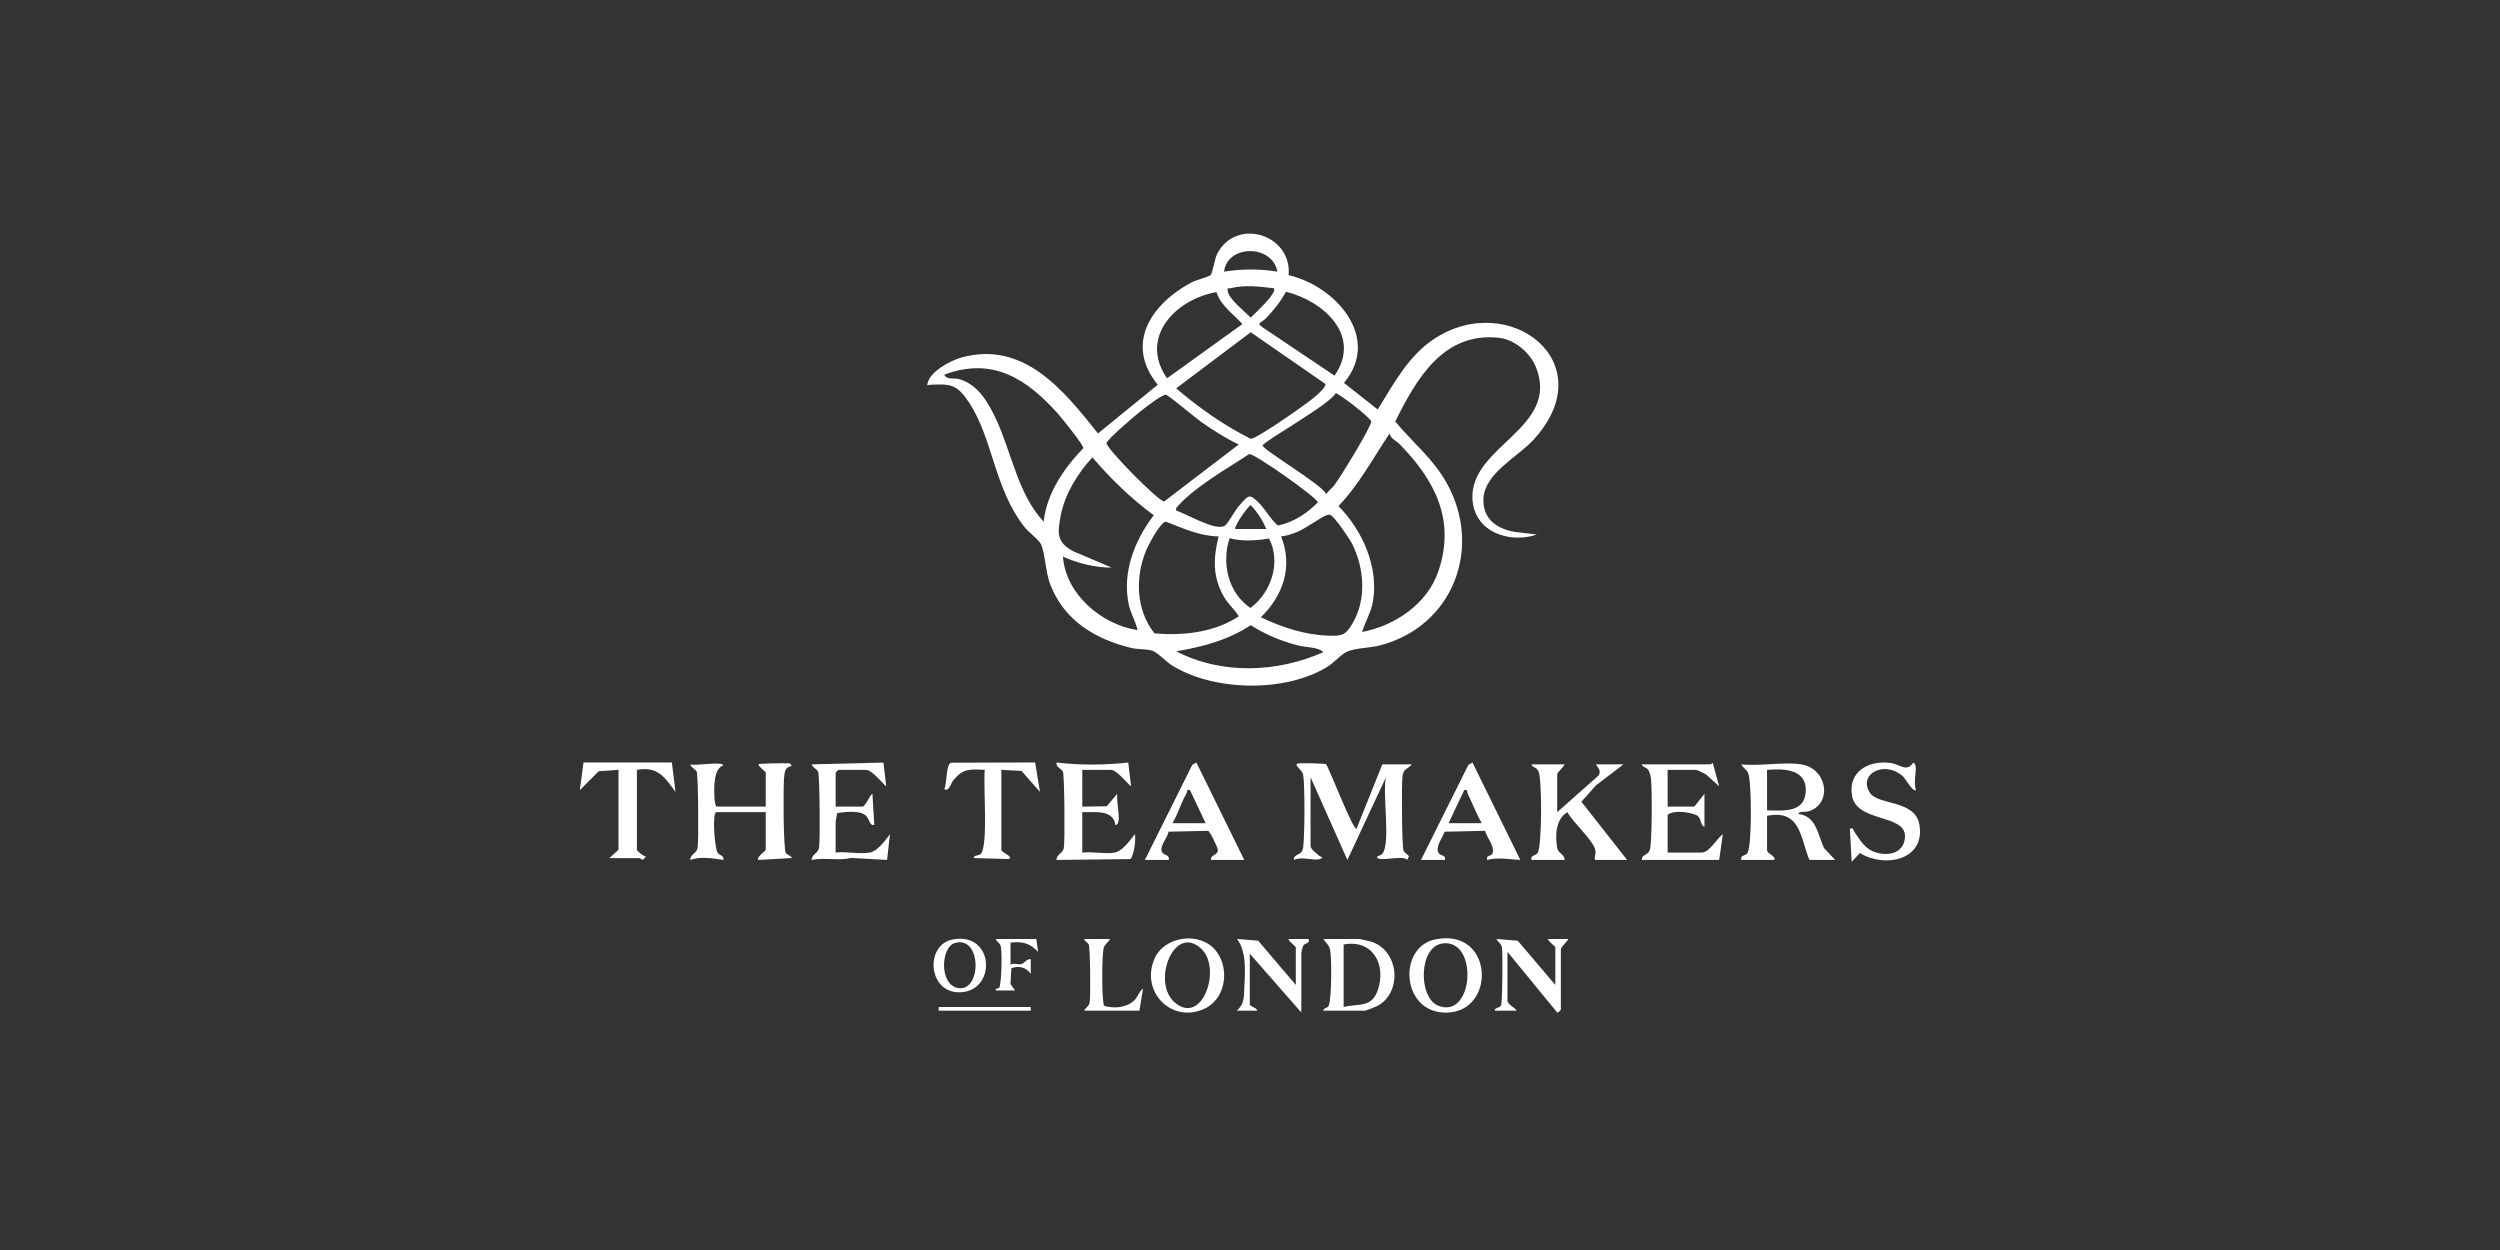 <svg width="250" height="125" viewBox="0 0 250 125" fill="none" xmlns="http://www.w3.org/2000/svg">
<rect x="0" y="0" width="250" height="125" fill="#333333" stroke="none"/>
<path d="M128.864 27.518C133.516 28.578 138.183 33.749 134.4 38.29L137.774 40.951C139.348 38.405 140.827 35.594 143.405 33.894C150.939 28.922 160.532 36.334 153.241 44.09C151.708 45.72 148.453 47.354 148.344 49.868C148.257 51.876 149.65 52.874 151.477 53.188L153.693 53.453C150.889 54.402 147.397 53.161 147.245 49.878C146.998 44.565 156.016 42.844 153.601 36.727C153.035 35.293 151.482 33.961 149.922 33.784C144.361 33.155 141.652 37.858 139.525 42.155C141.279 44.265 143.335 45.877 144.707 48.368C148.278 54.852 145.279 62.638 138.009 64.537C137.003 64.8 135.606 64.791 134.751 65.144C134.149 65.393 133.399 66.268 132.771 66.659C128.554 69.288 121.335 69.147 117.154 66.513C116.602 66.164 115.761 65.256 115.273 65.083C114.715 64.885 113.764 64.949 113.16 64.803C109.511 63.921 106.415 62.059 105.015 58.416C104.547 57.199 104.501 55.189 104.077 54.39C103.825 53.914 102.863 53.232 102.451 52.706C99.399 48.813 99.305 43.877 96.897 40.236C95.687 38.407 95.042 38.373 92.959 38.48C92.718 38.493 92.674 38.677 92.77 38.288C93.055 37.119 95.049 36.056 96.126 35.757C102.373 34.017 106.379 39.046 109.798 43.342L115.776 38.474C112.424 34.364 115.162 30.364 119.152 28.239C119.559 28.022 120.893 27.679 121.076 27.494C121.258 27.309 121.448 25.885 121.752 25.32C123.697 21.706 129.212 23.472 128.865 27.518L128.864 27.518ZM127.741 27.165C127.242 24.417 122.722 24.432 122.405 27.165C124.152 26.878 125.997 26.879 127.741 27.165ZM127.375 28.822C125.948 28.663 124.464 28.462 123.048 28.825C122.837 28.88 122.716 28.685 122.77 29.096C122.872 29.899 124.492 31.157 125.073 31.759C125.407 31.408 127.816 29.24 127.375 28.822ZM121.646 29.212C117.573 29.912 113.865 33.73 116.702 37.829L124.242 32.406C123.323 31.395 122.087 30.575 121.646 29.212ZM126.562 31.865C126.367 32.066 126.071 32.164 125.905 32.406L126.18 32.679L133.453 37.565C136.214 33.566 132.364 30.108 128.598 29.175C128.044 30.185 127.354 31.042 126.562 31.865ZM132.527 38.384L125.073 33.226L117.619 38.834C119.894 40.785 122.396 42.539 125.075 43.883C125.688 43.882 130.902 40.24 131.61 39.579C131.82 39.383 132.691 38.626 132.527 38.385V38.384ZM104.365 52.168C104.663 49.34 106.408 46.803 108.331 44.818C108.433 44.593 106.13 41.741 105.749 41.319C102.637 37.864 99.255 35.665 94.427 37.464C94.663 38.019 95.41 37.768 95.911 37.91C97.812 38.446 98.837 40.271 99.613 41.934C101.177 45.285 101.794 49.418 104.365 52.169V52.168ZM133.373 48.6C133.936 47.901 137.134 42.678 137.126 42.144C136.925 41.639 133.791 39.279 133.566 39.319C132.964 40.474 126.384 44.107 126.27 44.541C126.169 44.927 132.19 48.429 132.62 49.407C132.809 49.117 133.182 48.837 133.373 48.6ZM123.875 44.45C122.569 43.826 121.32 43.036 120.137 42.207C119.585 41.821 116.82 39.494 116.597 39.474C116.208 39.44 114.471 40.798 114.033 41.142C113.568 41.508 110.624 44.01 110.651 44.322C110.702 44.912 115.846 50.148 116.417 50.146L123.875 44.45V44.45ZM136.21 63.197C139.507 62.572 142.735 60.386 143.839 57.124C145.568 52.021 143.509 48.053 139.988 44.44C139.618 44.061 139.04 43.865 138.965 43.343C137.304 45.807 135.923 48.442 133.848 50.606C136.233 53.023 137.886 56.696 137.295 60.149C137.115 61.211 136.519 62.18 136.209 63.197H136.21ZM126.008 50.407C126.421 50.821 127.502 52.511 127.834 52.543C129.328 52.242 130.734 51.313 131.786 50.237C131.786 49.817 125.481 45.35 124.917 45.404C122.705 46.882 119.56 48.619 117.803 50.597C117.66 50.758 117.559 50.8 117.619 51.062C118.641 51.361 121.633 53.197 122.508 52.549C122.817 52.32 123.491 51.05 123.883 50.61C124.92 49.443 124.9 49.298 126.009 50.407L126.008 50.407ZM113.753 63.013C113.577 62.141 113.067 61.361 112.88 60.486C112.189 57.25 113.442 54.073 115.375 51.521C113.097 49.849 111.078 47.886 109.243 45.737C107.777 47.312 106.469 49.426 106.069 51.57C105.739 53.341 105.641 54.24 107.367 55.144L111.176 56.762C109.496 56.759 107.821 56.342 106.296 55.662C106.562 59.412 110.156 62.465 113.752 63.013H113.753ZM126.638 52.903C126.254 52.024 125.742 51.211 125.073 50.516C124.881 50.516 123.473 52.479 123.508 52.903H126.637H126.638ZM126.086 61.725C128.182 62.724 130.45 63.483 132.805 63.564C134.169 63.61 134.547 63.545 135.256 62.339C136.671 59.928 136.434 56.798 135.204 54.366C134.947 53.858 133.482 51.715 133.074 51.516C132.909 51.435 132.868 51.46 132.708 51.503C132.212 51.639 130.589 52.832 129.763 53.177C129.251 53.39 128.663 53.585 128.11 53.641C129.313 56.655 128.328 59.543 126.086 61.725ZM121.853 53.639C119.998 53.617 118.284 52.825 116.601 52.171C116.039 52.178 114.82 54.528 114.585 55.113C113.5 57.817 113.604 61.001 115.449 63.341C118.34 63.581 121.416 63.252 123.878 61.632C123.428 60.889 122.82 60.438 122.374 59.644C121.231 57.613 121.34 55.836 121.853 53.639ZM122.959 53.822C122.14 56.284 122.811 59.313 125.049 60.795C127.15 59.231 128.125 56.199 126.902 53.843C125.669 54.076 124.171 54.153 122.959 53.821V53.822ZM132.343 65.218C131.811 64.685 130.617 64.753 129.799 64.544C128.088 64.106 126.567 63.457 125.073 62.522C122.818 64.005 120.254 64.696 117.617 65.127C122.179 67.498 127.721 67.257 132.343 65.217V65.218Z" fill="white"/>
<path d="M131.053 84.615C131.139 85.014 131.66 85.334 131.93 85.582C132.026 85.671 132.496 85.754 131.976 85.907C131.36 86.088 130.109 85.621 129.399 85.994C129.307 85.434 130.008 85.55 130.223 85.072C130.294 84.913 130.305 84.791 130.327 84.626C130.469 83.553 130.5 78.428 130.314 77.45C130.216 76.936 129.11 76.367 129.974 76.328C130.294 76.313 132.523 76.334 132.615 76.428C132.926 76.854 135.341 83.115 135.654 82.869L138.233 76.436H141.178C140.772 76.947 140.355 76.811 140.248 77.621C140.15 78.373 140.186 84.705 140.353 85.072C140.445 85.274 140.758 85.441 140.904 85.627L140.721 85.989C140.253 85.451 137.906 86.255 137.682 85.718C137.799 85.545 138.086 85.568 138.246 85.366C139.092 84.298 138.211 79.312 138.6 77.723L134.738 85.994L131.055 77.722V84.616L131.053 84.615Z" fill="white"/>
<path d="M71.605 81.215C71.212 81.465 71.468 84.621 71.728 85.214C71.885 85.572 72.428 85.496 72.34 85.993C71.278 85.844 70.063 85.61 69.029 85.993C69.012 85.426 69.653 85.359 69.76 84.795C69.88 84.158 69.826 77.521 69.668 77.173C69.543 76.898 69.106 76.759 69.027 76.436C69.585 76.614 72.181 76.108 72.34 76.527C71.62 76.804 71.511 77.702 71.44 78.388C71.405 78.726 71.382 80.662 71.696 80.662H76.574V77.261C76.574 77.156 75.861 76.691 75.838 76.436C75.929 76.322 78.465 76.323 78.772 76.333C78.996 76.34 79.112 76.371 79.151 76.614C78.478 76.694 78.457 77.251 78.406 77.805C78.32 78.731 78.325 84.885 78.588 85.315C78.677 85.461 79.267 85.665 79.151 85.807L75.839 85.993C75.609 85.711 76.574 85.097 76.574 84.982V81.214H71.604L71.605 81.215Z" fill="white"/>
<path d="M180.11 76.435C182.712 76.837 183.279 80.293 180.93 81.114C180.543 81.25 179.924 81.072 179.835 81.395C181.644 81.598 181.765 83.459 182.404 84.805L183.515 85.993H180.938C180.006 83.69 180.055 80.925 176.705 81.582V84.983C176.705 85.419 177.581 85.543 177.441 85.994H174.128C174.001 85.447 174.566 85.652 174.768 85.258C175.198 84.421 175.172 78.193 174.816 77.31C174.658 76.92 174.278 76.794 174.128 76.435C175.96 76.636 178.351 76.163 180.11 76.435ZM176.705 76.986V81.031C178.366 81.075 180.499 81.287 180.579 79.094C180.659 76.882 178.339 76.849 176.705 76.986Z" fill="white"/>
<path d="M156.458 76.435C156.374 76.704 155.722 77.222 155.722 77.447V81.215L159.869 77.539C160.126 77.034 159.832 76.831 159.587 76.435H162.348L159.584 78.547L158.14 80.172L162.714 85.995L159.497 85.996C159.392 85.513 159.702 85.335 159.45 84.757C159.001 83.727 157.337 82.278 156.734 81.218C155.569 81.907 155.494 83.571 155.725 84.796C155.832 85.36 156.472 85.427 156.456 85.995H153.146C153.028 85.456 153.549 85.655 153.781 85.254C154.197 84.535 154.214 77.814 153.844 77.116C153.605 76.667 153.259 76.779 153.145 76.435H156.458Z" fill="white"/>
<path d="M111.449 85.259C112.245 85.117 113.007 84.032 113.475 83.421C113.642 83.887 113.358 85.719 113.023 85.908L105.653 85.994C105.637 85.427 106.277 85.36 106.383 84.795C106.503 84.159 106.449 77.522 106.292 77.173C106.146 76.852 105.57 76.732 105.653 76.251C107.995 76.528 110.489 76.521 112.828 76.251L113.106 78.641C112.641 78.252 111.673 76.988 111.081 76.988H108.228V80.665L110.675 80.626L111.723 79.379C111.661 80.157 111.884 81.122 111.877 81.866C111.875 82.038 111.814 82.538 111.543 82.501C111.323 80.912 109.443 81.25 108.228 81.216V85.26C109.204 85.141 110.525 85.424 111.449 85.26L111.449 85.259Z" fill="white"/>
<path d="M171.089 76.435C171.131 76.435 171.189 76.296 171.274 76.291L171.917 78.639L170.621 77.454C170.476 77.36 169.693 76.986 169.617 76.986H166.764V80.663H169.432L170.445 79.377V82.686C169.991 82.506 170.164 81.769 169.662 81.525C169.007 81.206 167.311 80.972 166.764 81.491V85.259H170.169C170.941 85.259 171.701 83.813 172.284 83.421L171.918 85.994H164.187C164.134 85.43 164.726 85.599 164.969 85.028C165.217 84.448 165.216 78.719 165.091 77.831C165.056 77.579 164.963 77.197 164.825 76.993C164.602 76.662 164.221 76.746 164.188 76.435C166.486 76.429 168.79 76.442 171.09 76.435H171.089Z" fill="white"/>
<path d="M191.61 79.007C191.267 79.225 190.57 77.891 190.303 77.649C188.443 75.959 185.752 77.419 187.002 79.293C187.84 80.549 191.491 79.957 191.935 82.452C192.57 86.023 188.448 86.836 185.993 85.301L185.169 86.178L184.984 82.87C185.424 82.769 185.283 82.945 185.394 83.109C185.895 83.841 186.388 84.735 187.246 85.114C188.594 85.711 190.433 85.435 190.498 83.677C190.584 81.381 185.706 82.272 185.211 79.609C184.757 77.16 186.878 75.99 189.076 76.3C190.004 76.43 190.669 77.267 191.332 76.255C191.492 76.369 191.525 76.422 191.558 76.616C191.656 77.189 191.321 78.348 191.608 79.007L191.61 79.007Z" fill="white"/>
<path d="M86.969 85.259C87.764 85.118 88.528 84.032 88.995 83.422L88.708 85.994L85.132 85.795C83.79 86.099 82.494 85.725 81.174 85.994C81.158 85.426 81.798 85.359 81.904 84.795C82.025 84.158 81.97 77.521 81.813 77.173C81.688 76.898 81.251 76.759 81.172 76.436L88.343 76.256L88.627 78.639C88.162 78.25 87.194 76.985 86.602 76.985H83.841L83.564 77.261V80.662H86.233C86.56 80.662 86.958 79.51 87.243 79.377L87.429 82.499C86.854 82.565 87.018 81.866 86.504 81.493C85.849 81.018 84.522 81.195 83.735 81.299C83.695 81.323 83.564 82.169 83.564 82.225V85.258C84.595 85.132 85.994 85.431 86.969 85.258V85.259Z" fill="white"/>
<path d="M147.247 76.251L152.034 85.993C150.938 85.943 149.794 85.702 148.724 85.993C148.564 85.46 149.144 85.673 149.256 85.33C149.488 84.614 148.68 83.768 148.508 83.083L144.47 83.171C144.248 83.761 143.54 84.656 143.837 85.261C144.017 85.63 144.627 85.45 144.487 85.993H142.098L146.837 76.487L147.247 76.251ZM144.857 82.317H148.17C147.631 81.376 147.243 80.355 146.78 79.377C146.678 79.161 146.806 78.928 146.423 79.007L144.857 82.317Z" fill="white"/>
<path d="M119.639 76.251L124.426 85.994H121.115C120.997 85.434 121.785 85.598 121.784 84.982C121.784 84.775 121.009 83.151 120.808 83.083L116.861 83.167C116.755 83.789 115.86 84.669 116.231 85.259C116.382 85.5 116.993 85.499 116.877 85.994H114.488L119.228 76.487L119.637 76.251H119.639ZM117.249 82.317H120.562L118.996 79.007C118.612 78.924 118.747 79.173 118.632 79.371C118.089 80.311 117.8 81.381 117.249 82.317Z" fill="white"/>
<path d="M61.849 76.986L59.871 77.125L57.984 79.007L58.351 76.249H67.186L67.553 79.192C66.479 77.731 65.774 76.602 63.69 76.986V84.982C63.69 85.074 64.36 85.68 64.61 85.629L64.31 85.967C64.14 85.986 64.016 85.81 63.966 85.81H60.929L61.849 84.982V76.986H61.849Z" fill="white"/>
<path d="M100.135 84.982C100.23 85.323 101.386 85.657 100.872 85.904L97.375 85.808C97.361 85.477 97.868 85.602 98.069 85.4C98.854 84.609 98.301 78.386 98.479 76.985C96.969 76.914 96.354 76.829 95.349 77.997C95.1 78.287 94.912 79.214 94.426 78.914C94.708 78.389 94.587 76.439 95.098 76.271L103.516 76.244L103.998 79.192L102.15 77.088L100.135 76.987V84.983L100.135 84.982Z" fill="white"/>
<path d="M132.34 101.068C132.328 100.772 132.687 100.886 132.863 100.58C133.174 100.039 133.189 95.58 132.988 94.897C132.849 94.422 132.568 94.279 132.34 93.898H135.93C135.991 93.898 136.986 94.124 137.13 94.17C139.899 95.052 140.261 99.16 137.809 100.556C137.608 100.67 136.622 101.068 136.482 101.068H132.34ZM134.365 100.7C135.843 100.331 137.144 100.811 137.768 99.044C138.662 96.511 137.308 93.896 134.365 94.45V100.7Z" fill="white"/>
<path d="M143.522 93.94C149.418 92.737 149.663 101.265 144.585 101.265C140.11 101.265 139.759 94.708 143.522 93.94ZM144.426 94.325C141.812 94.475 141.803 99.744 143.803 100.561C147.325 101.999 147.875 94.127 144.426 94.325Z" fill="white"/>
<path d="M121.423 94.881C122.989 96.558 122.702 99.715 120.578 100.804C117.301 102.483 113.983 99.247 115.451 95.867C116.413 93.654 119.807 93.15 121.423 94.882V94.881ZM120.136 94.881C117.403 92.302 115.139 98.216 117.453 100.227C120.24 102.651 122.204 96.832 120.136 94.881Z" fill="white"/>
<path d="M129.581 98.494V94.726C129.581 94.621 128.868 94.156 128.845 93.9H130.869C130.988 94.399 130.56 94.243 130.329 94.561C130.284 94.623 130.133 95.191 130.133 95.277V101.251L124.98 95.369V100.425C124.98 100.676 125.719 100.769 125.715 101.066H123.691C124.45 100.348 124.385 99.743 124.433 98.776C124.507 97.264 124.672 95.076 123.691 93.9L125.818 94.072L129.581 98.494Z" fill="white"/>
<path d="M155.534 98.494V94.726C155.534 94.621 154.821 94.156 154.798 93.9H156.822C156.9 93.957 156.086 94.715 156.086 94.909V100.976C156.086 101.008 155.795 101.301 155.722 101.252L150.748 95.186V100.057C150.748 100.467 151.526 100.765 151.668 101.066H149.461C149.467 100.746 149.947 100.84 150.108 100.521C150.243 100.254 150.291 95.252 150.192 94.73C150.113 94.31 149.793 94.232 149.644 93.901L151.774 94.07L155.534 98.495V98.494Z" fill="white"/>
<path d="M110.995 93.898C110.861 94.206 110.555 94.363 110.403 94.688C110.164 95.204 110.159 100.223 110.422 100.593C111.426 100.864 112.607 100.79 113.395 100.065C113.789 99.703 113.904 99.132 114.306 98.863L113.94 101.068H108.418C108.565 100.736 108.886 100.659 108.966 100.237C109.07 99.689 109.026 94.784 108.875 94.453C108.781 94.246 108.451 94.143 108.418 93.898H110.995Z" fill="white"/>
<path d="M95.294 93.943C99.407 93.187 99.682 98.966 96.15 99.222C92.781 99.467 92.412 94.473 95.294 93.943ZM95.473 94.305C94.102 94.713 93.912 98.358 95.712 98.785C98.197 99.373 98.225 93.484 95.473 94.305Z" fill="white"/>
<path d="M103.629 93.898L103.811 95.185C102.971 94.308 102.275 94.129 101.051 94.265L101.054 96.473C101.42 96.253 101.797 96.505 102.159 96.399C102.499 96.299 102.673 95.859 103.076 95.922V97.391C102.623 96.738 101.9 96.529 101.136 96.826L101.047 98.408L101.511 99.047L99.58 99.045C99.509 98.762 99.848 98.937 99.941 98.729C100.159 98.244 100.236 95.002 100.052 94.538C99.943 94.261 99.656 94.164 99.579 93.898H103.629Z" fill="white"/>
<path d="M103.074 100.701H93.871V101.068H103.074V100.701Z" fill="white"/>
</svg>

